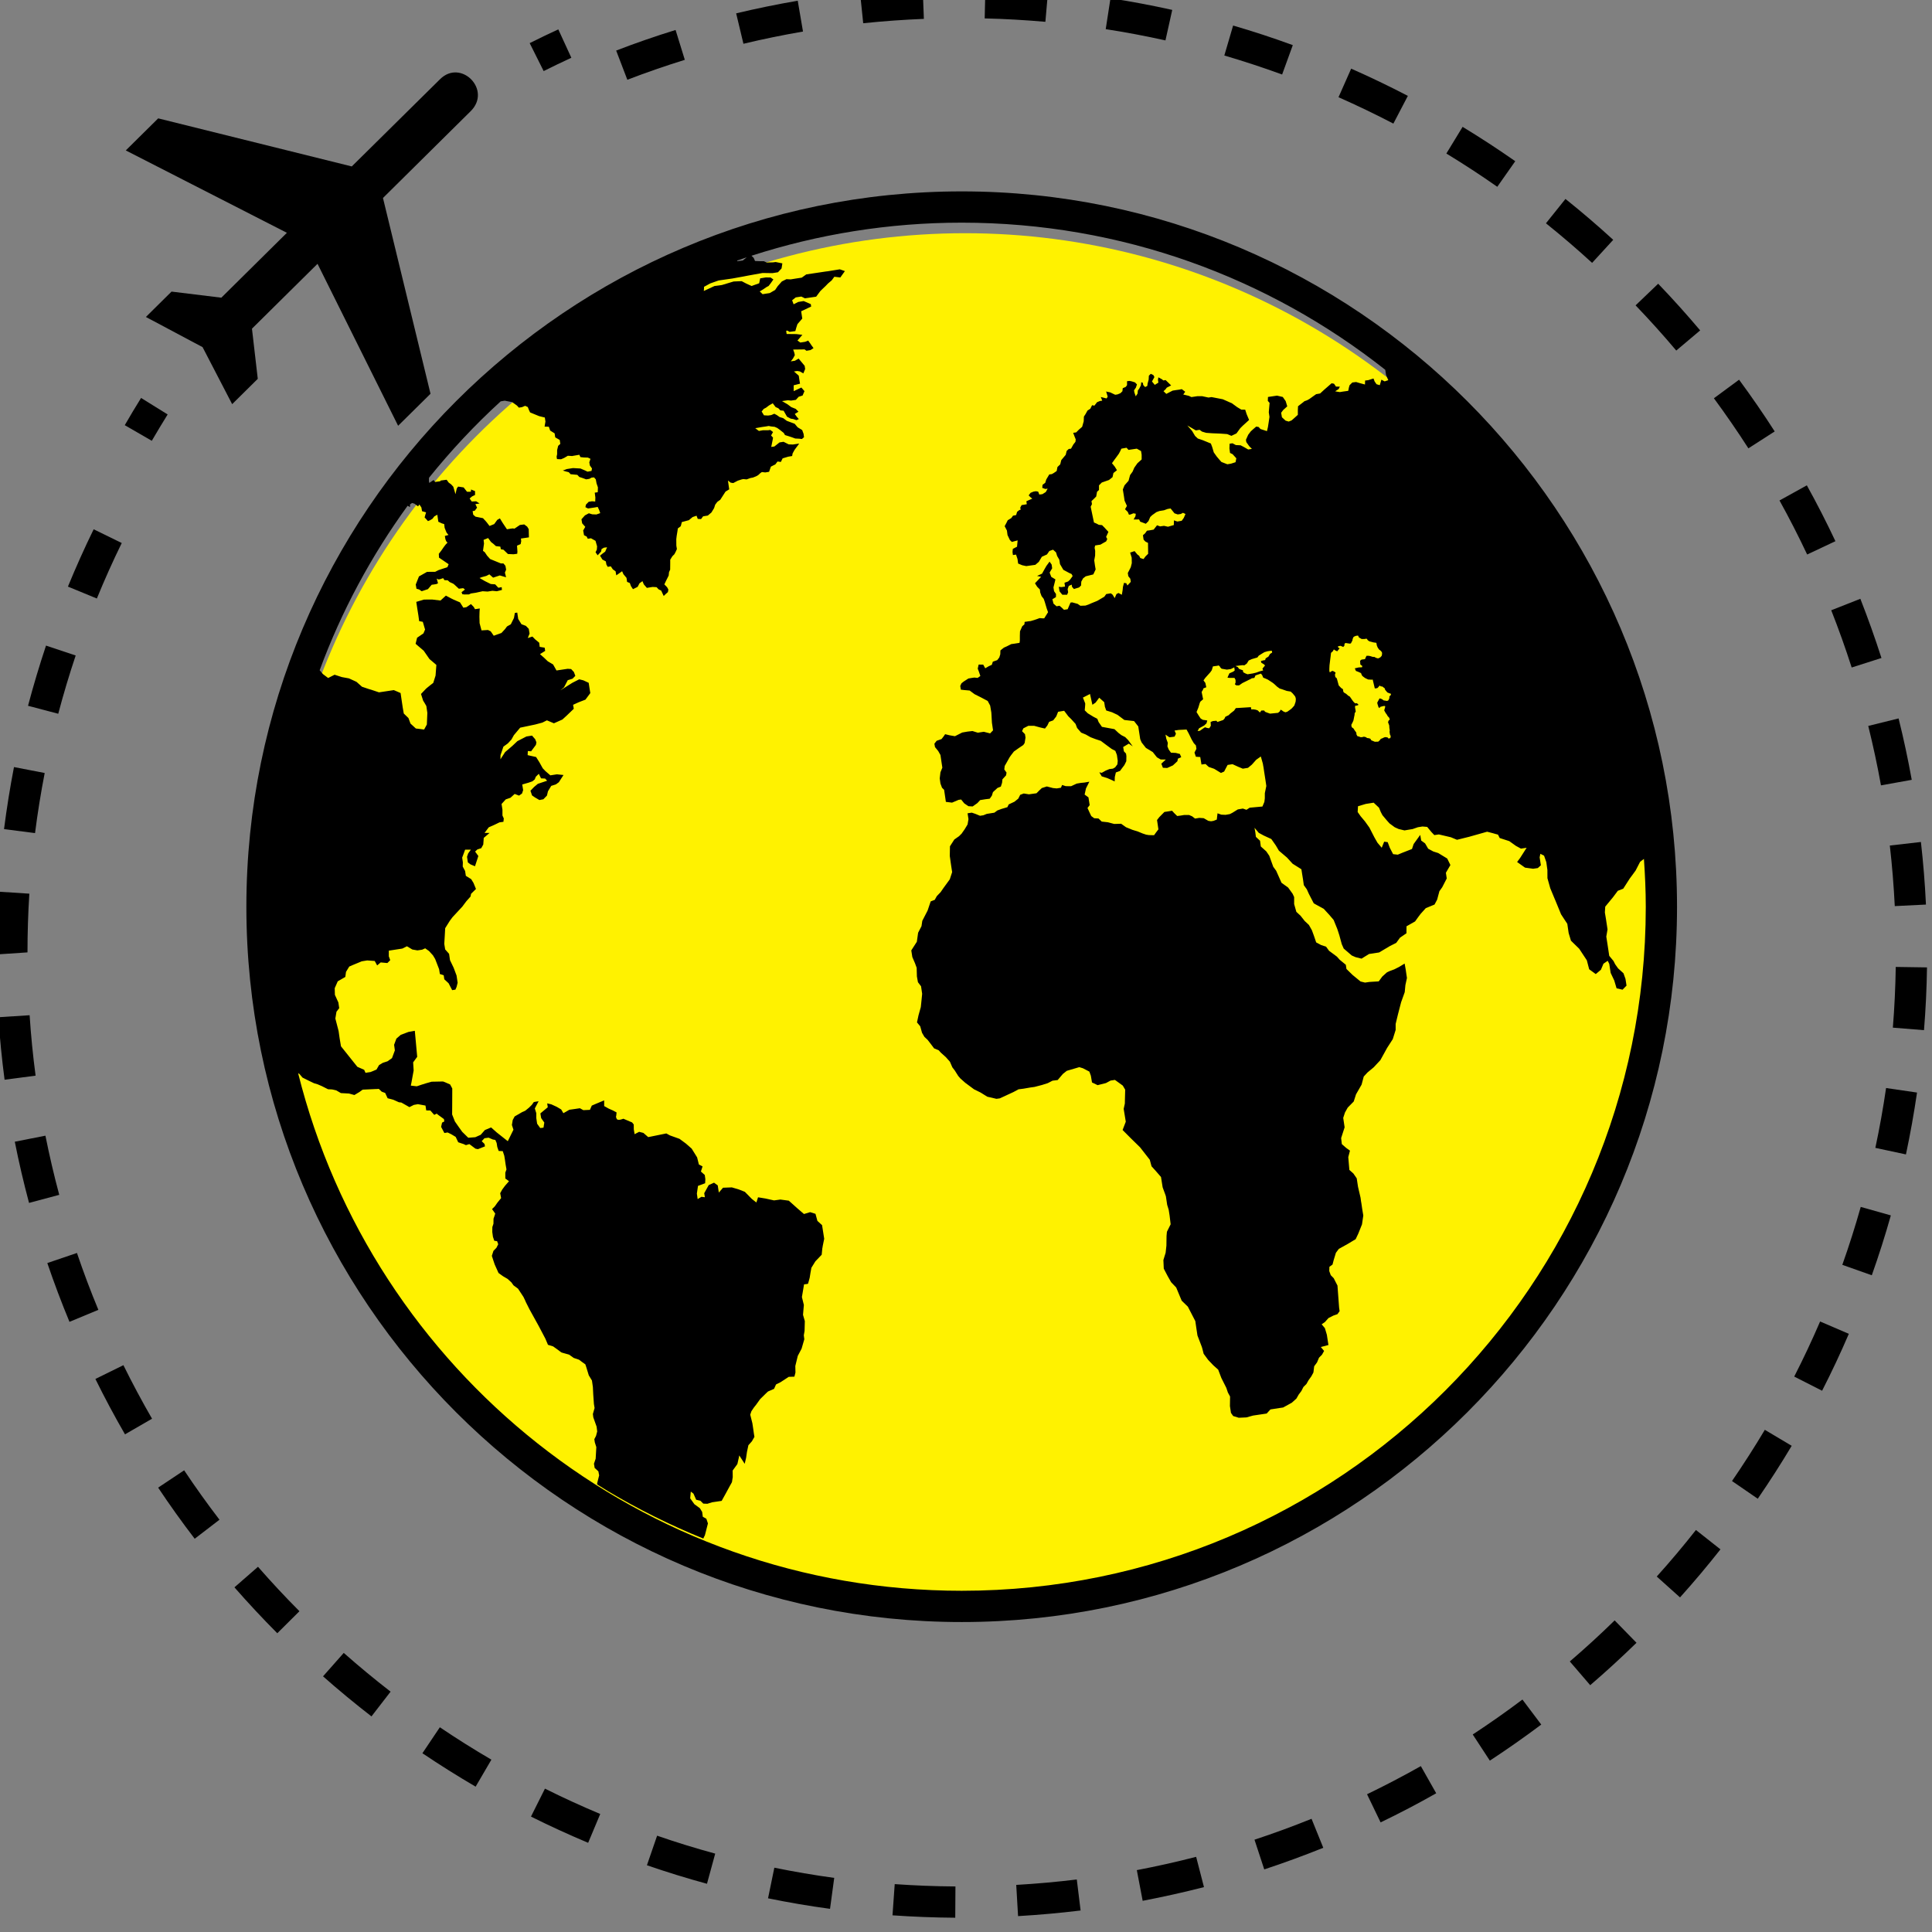 <?xml version="1.0" encoding="UTF-8" standalone="no"?>
<!DOCTYPE svg PUBLIC "-//W3C//DTD SVG 1.1//EN" "http://www.w3.org/Graphics/SVG/1.1/DTD/svg11.dtd">
<svg width="100%" height="100%" viewBox="0 0 50 50" version="1.1" xmlns="http://www.w3.org/2000/svg" xmlns:xlink="http://www.w3.org/1999/xlink" xml:space="preserve" xmlns:serif="http://www.serif.com/" style="fill-rule:evenodd;clip-rule:evenodd;stroke-linejoin:round;stroke-miterlimit:1.414;">
    <rect x="0" y="0" width="50" height="50" fill="#808080" stroke="none"/>
    <g transform="matrix(0.714,0,0,0.714,-234.597,-828.745)">
        <g>
            <g transform="matrix(0.955,0,0,0.955,11.124,46.83)">
                <circle cx="369.028" cy="1201.4" r="26.185" style="fill:rgb(255,242,0);"/>
            </g>
            <g transform="matrix(1,0,0,1,-362.283,471.175)">
                <g transform="matrix(0.771,0,0,0.771,686.681,682.788)">
                    <path d="M50.621,17.745C32.076,17.745 16.99,32.832 16.99,51.377C16.99,69.918 32.076,85.003 50.621,85.003C69.162,85.003 84.248,69.918 84.248,51.377C84.248,32.832 69.162,17.745 50.621,17.745ZM70.17,41.857L70.195,41.93L70.212,41.993L70.259,42.037L70.296,41.98L70.391,41.954L70.412,41.948L70.482,41.935L70.528,41.945L70.528,41.948L70.525,41.996L70.482,42.143L70.552,42.271L70.607,42.344L70.648,42.417L70.661,42.432L70.705,42.473L70.733,42.531L70.743,42.584L70.709,42.607L70.694,42.614L70.662,42.7L70.718,42.852L70.724,42.962L70.743,43.087L70.733,43.146L70.733,43.15L70.752,43.28L70.782,43.334L70.786,43.4L70.762,43.451L70.681,43.467L70.645,43.419L70.549,43.4L70.482,43.413L70.397,43.455L70.323,43.482L70.266,43.558L70.199,43.615L70.039,43.618L69.874,43.55L69.832,43.477L69.77,43.456L69.679,43.443L69.613,43.4L69.527,43.381L69.452,43.4L69.378,43.406L69.289,43.372L69.223,43.356L69.202,43.321L69.18,43.28L69.173,43.223L69.168,43.185L69.085,43.072L69.042,42.999L68.953,42.932L68.935,42.824L68.972,42.756L69.03,42.635L69.042,42.588L69.07,42.442L69.088,42.359L69.094,42.274L69.143,42.204L69.131,42.112L69.11,42.005L69.116,41.929L69.211,41.913L69.272,41.887L69.247,41.844L69.181,41.803L69.118,41.816L69.044,41.746L68.981,41.664L68.959,41.63L68.886,41.525L68.862,41.493L68.793,41.455L68.686,41.36L68.619,41.326L68.561,41.271L68.542,41.148L68.457,41.09L68.344,40.971L68.254,40.638L68.185,40.576L68.165,40.46L68.199,40.371L68.13,40.319L68.047,40.285L67.974,40.322L67.927,40.362L67.903,40.291L67.903,40.178L67.911,40.021L67.947,39.729L67.962,39.614L67.982,39.439L68.064,39.367L68.115,39.278L68.167,39.315L68.272,39.367L68.39,39.221L68.328,39.2L68.301,39.138L68.421,39.107L68.474,39.127L68.556,39.162L68.608,39.107L68.617,39.019L68.657,38.975L68.867,39.006L68.916,38.994L68.99,38.853L68.994,38.803L69.029,38.709L69.067,38.675L69.157,38.638L69.253,38.627L69.295,38.716L69.384,38.767L69.421,38.789L69.546,38.789L69.656,38.772L69.717,38.852L69.791,38.901L69.969,38.947L70.113,38.968L70.136,39.094L70.18,39.198L70.244,39.286L70.31,39.335L70.373,39.406L70.383,39.481L70.365,39.579L70.295,39.655L70.193,39.702L70.089,39.671L70.025,39.632L69.942,39.629L69.847,39.598L69.792,39.585L69.764,39.579L69.672,39.579L69.65,39.579L69.61,39.66L69.578,39.736L69.433,39.754C69.433,39.754 69.43,39.742 69.391,39.775L69.348,39.813L69.36,39.987L69.452,40.057L69.44,40.118L69.283,40.125L69.1,40.168L69.151,40.289L69.271,40.335L69.391,40.391L69.434,40.498L69.478,40.546L69.581,40.622L69.671,40.666L69.738,40.695L69.785,40.695L69.88,40.702L69.941,40.695L70.039,41.109L70.1,41.109L70.156,41.093L70.175,41.087L70.22,41.032L70.248,41.001L70.269,40.974L70.323,41.017L70.391,41.02L70.513,41.114C70.513,41.114 70.506,41.164 70.549,41.204C70.58,41.246 70.636,41.304 70.636,41.304L70.724,41.338L70.807,41.369L70.772,41.455L70.727,41.476L70.724,41.57L70.697,41.631L70.68,41.671L70.617,41.702L70.557,41.69L70.459,41.676L70.381,41.619L70.338,41.6L70.304,41.59L70.265,41.58L70.252,41.6L70.197,41.701L70.154,41.781L70.17,41.857ZM40.072,21.001L40.078,20.992C40.222,20.942 40.367,20.893 40.511,20.845L40.445,20.9L40.435,20.907L40.329,20.992L40.268,21.002L40.059,21.028L40.072,21.001ZM50.621,83.533C35.557,83.533 22.919,73.178 19.423,59.201L19.485,59.237L19.629,59.407L19.922,59.553L20.173,59.674L20.335,59.721L20.539,59.809L20.829,59.955L21.024,59.965L21.218,60.01L21.434,60.136L21.816,60.157L22.068,60.227L22.311,60.081L22.456,59.974L23.056,59.946L23.171,59.943L23.214,59.937L23.352,60.069L23.516,60.13L23.63,60.378L23.904,60.451L24.16,60.567L24.276,60.58L24.655,60.796L24.864,60.691L25.056,60.657L25.411,60.723L25.446,60.951L25.638,60.953L25.823,61.161L25.936,61.1L25.988,61.145L26.06,61.199L26.069,61.205L26.278,61.357L26.296,61.469L26.19,61.525L26.145,61.724L26.299,62.013L26.45,61.987L26.623,62.071L26.829,62.194L26.95,62.448L27.13,62.509L27.192,62.528L27.271,62.565L27.312,62.583L27.473,62.534L27.76,62.749L27.876,62.772L28.207,62.641L28.187,62.528L28.054,62.397L28.184,62.258L28.377,62.232L28.578,62.318L28.694,62.339L28.756,62.481L28.786,62.67L28.851,62.856L29.043,62.865L29.115,63.083L29.146,63.271L29.178,63.496L29.218,63.724L29.163,63.877L29.164,64.152L29.337,64.278L29.143,64.501L29.015,64.675L28.923,64.843L28.966,65.073L28.79,65.289L28.672,65.458L28.54,65.59L28.689,65.8L28.661,65.892L28.609,66.041L28.609,66.054L28.606,66.278L28.554,66.434L28.551,66.668L28.582,66.894L28.645,67.078L28.777,67.097L28.83,67.241L28.746,67.409L28.605,67.554L28.53,67.789L28.602,68.008L28.664,68.192L28.844,68.593L29.056,68.746L29.273,68.873L29.45,69.035L29.549,69.174L29.762,69.332L30.019,69.723L30.044,69.776L30.093,69.878L30.133,69.97L30.298,70.298L30.728,71.076L31.046,71.68L31.169,71.97L31.41,72.044L31.63,72.201L31.746,72.29L31.805,72.33L31.856,72.346L32.163,72.432L32.38,72.587L32.628,72.67L32.769,72.776L32.927,72.89L32.97,73.021L33.088,73.405L33.236,73.648L33.28,73.953L33.297,74.299L33.329,74.755L33.36,74.942L33.28,75.223L33.3,75.38L33.455,75.816L33.483,76.042L33.437,76.217L33.431,76.244L33.391,76.325L33.348,76.406L33.371,76.555L33.442,76.78L33.411,77.325L33.33,77.563L33.342,77.624L33.36,77.738L33.36,77.753L33.538,77.918L33.575,78.106L33.498,78.414L33.477,78.503L33.489,78.54C33.654,78.64 33.814,78.739 33.975,78.842C35.413,79.7 36.913,80.447 38.472,81.079L38.478,81.063L38.527,80.96L38.545,80.929L38.689,80.367L38.614,80.146L38.448,80.054L38.42,79.842L38.42,79.831L38.311,79.653L38.308,79.65L38.052,79.463L37.855,79.188L37.883,78.871L38.009,78.966L38.136,79.254L38.336,79.302L38.471,79.436L38.663,79.443L38.885,79.373L39.334,79.307L39.459,79.082L39.513,78.985L39.719,78.605L39.779,78.498L39.818,78.426L39.855,78.188L39.851,77.881L40.073,77.576L40.141,77.277L40.162,77.17L40.38,77.506L40.417,77.564L40.423,77.543L40.451,77.419L40.483,77.286L40.523,77.011L40.591,76.691L40.755,76.507L40.875,76.297L40.85,76.148L40.819,75.926L40.779,75.66L40.678,75.254L40.732,75.093L40.854,74.912L40.954,74.787L41.143,74.524L41.404,74.267L41.487,74.188L41.516,74.163L41.798,74.04L41.89,73.834L42.098,73.73L42.488,73.476L42.754,73.467L42.804,73.274L42.797,72.966L42.913,72.49L43.092,72.151L43.22,71.708L43.196,71.521L43.232,71.318L43.244,70.855L43.159,70.56L43.193,70.164L43.199,70.094L43.189,70.057L43.107,69.724L43.208,69.128L43.354,69.11L43.395,69.098L43.427,68.987L43.473,68.816L43.51,68.585L43.552,68.35L43.739,68.047L44.037,67.735L44.067,67.428L44.07,67.422L44.089,67.307L44.155,66.985L44.055,66.344L43.836,66.145L43.745,65.812L43.494,65.733L43.204,65.821L42.898,65.558L42.492,65.194L42.113,65.143L42.096,65.14L41.998,65.154L41.797,65.181L41.398,65.093L41.045,65.035L40.967,65.279L40.752,65.111L40.425,64.778L40.141,64.666L39.814,64.569L39.398,64.585L39.201,64.813L39.15,64.475L38.976,64.348L38.726,64.461L38.515,64.842L38.545,65.032L38.384,65.012L38.206,65.119L38.169,64.859L38.222,64.499L38.558,64.374L38.568,64.182L38.54,63.986L38.359,63.824L38.436,63.583L38.264,63.494L38.181,63.159L37.924,62.746L37.655,62.51L37.353,62.287L36.901,62.125L36.733,62.033L36,62.182L35.887,62.204L35.88,62.204L35.654,62.008L35.455,61.957L35.241,62.068L35.204,61.842L35.201,61.611L35.123,61.515L34.713,61.341C34.713,61.341 34.455,61.453 34.4,61.348C34.343,61.244 34.379,61.199 34.379,61.199L34.394,61.045L34.222,60.953L34.021,60.864L33.811,60.746L33.811,60.647L33.81,60.541L33.81,60.479L33.664,60.54L33.432,60.636L33.229,60.724L33.141,60.924L32.832,60.938L32.669,60.848L32.4,60.888L32.176,60.919L31.893,61.081L31.791,60.906L31.582,60.782L31.329,60.666L31.133,60.619L31.159,60.803L30.987,60.945L30.812,61.091L30.837,61.243L30.849,61.312L30.868,61.34L30.997,61.521L30.973,61.667L30.96,61.759L30.889,61.771L30.804,61.778L30.659,61.576L30.62,61.312L30.62,61.081L30.551,60.858L30.583,60.797L30.659,60.652L30.729,60.521L30.626,60.535L30.513,60.555L30.503,60.558L30.409,60.69L30.277,60.821L30.099,60.966L29.956,61.029L29.602,61.234L29.512,61.402L29.473,61.635L29.546,61.858L29.28,62.398L28.758,61.984L28.495,61.751L28.201,61.874L28.006,62.097L27.752,62.21L27.421,62.235L27.137,61.957L26.976,61.732L26.794,61.472L26.666,61.148L26.663,61.142L26.666,60.755L26.669,60.087L26.669,59.993L26.669,59.917L26.568,59.73L26.33,59.626L26.238,59.591L26.202,59.591L25.7,59.601L25.441,59.674L25.233,59.739L25.052,59.8L25,59.816L24.722,59.785L24.731,59.733L24.75,59.642L24.854,59.072L24.83,58.691L25.021,58.431L24.909,57.208L24.61,57.261L24.248,57.398L24.042,57.576L23.935,57.865L23.971,58.128L23.836,58.492L23.626,58.641L23.402,58.714L23.228,58.819L23.108,59.029L22.938,59.102L22.824,59.147L22.638,59.175L22.592,59.185L22.58,59.157L22.531,59.048L22.53,59.042L22.207,58.9L21.438,57.937L21.375,57.565L21.326,57.219L21.173,56.63L21.226,56.311L21.355,56.143L21.315,55.875L21.152,55.518L21.143,55.205L21.285,54.882L21.642,54.675L21.674,54.437L21.828,54.185L21.888,54.162L22,54.112L22.124,54.061L22.414,53.941L22.671,53.899L23.024,53.925L23.139,54.134L23.305,53.993L23.618,54.022L23.753,53.888L23.687,53.707L23.687,53.44L23.989,53.393L24.322,53.342L24.537,53.233L24.791,53.385L25.011,53.424L25.029,53.427L25.125,53.414L25.256,53.393L25.397,53.33L25.578,53.459L25.762,53.661L25.866,53.834L26.051,54.312L26.087,54.538L26.267,54.596L26.295,54.785L26.497,54.973L26.665,55.296L26.817,55.273L26.872,55.147L26.922,54.948L26.871,54.607L26.735,54.245L26.563,53.886L26.52,53.589L26.336,53.382L26.294,53.122L26.315,52.77L26.337,52.383L26.551,52.041L26.678,51.87L27.14,51.372L27.333,51.115L27.53,50.894L27.552,50.769L27.784,50.54L27.668,50.256L27.559,50.078L27.308,49.923L27.273,49.695L27.161,49.485L27.168,49.289L27.135,49.066L27.171,48.971L27.205,48.879L27.274,48.692L27.544,48.692L27.418,48.866L27.405,48.904L27.373,48.996L27.363,49.028L27.403,49.291L27.53,49.386L27.738,49.472L27.818,49.228L27.874,49.057L27.895,48.987L27.875,48.962L27.744,48.782L27.848,48.683L28.032,48.622L28.127,48.451L28.139,48.289L28.147,48.176L28.149,48.139L28.423,47.906L28.188,47.904L28.385,47.641L28.529,47.578L28.587,47.553L28.699,47.501L28.888,47.409L29.075,47.382L29.092,47.225L29.029,47.086L29.029,46.814L28.987,46.545L29.184,46.328L29.405,46.252L29.603,46.072L29.809,46.151L29.949,46.052L30.002,45.891L29.959,45.628L30.258,45.542L30.437,45.479L30.546,45.39L30.597,45.264L30.738,45.126L30.843,45.34L31.035,45.349L31.13,45.451L30.692,45.597L30.519,45.742L30.345,45.921L30.42,46.142L30.553,46.234L30.766,46.359L30.953,46.323L31.121,46.149L31.168,45.949L31.322,45.693L31.542,45.623L31.681,45.521L31.899,45.182L31.588,45.15L31.28,45.198L31.053,45.002L30.924,44.868L30.766,44.584L30.611,44.337L30.213,44.248L30.222,44.055L30.376,44.068L30.602,43.766L30.626,43.646L30.568,43.5L30.419,43.329L30.155,43.371L29.73,43.591L29.493,43.815L29.153,44.106L28.935,44.444L28.938,44.25L29.073,43.85L29.284,43.695L29.452,43.514L29.566,43.309L29.862,42.957L30.568,42.808L30.904,42.719L31.119,42.612L31.449,42.751L31.848,42.573L32.049,42.389L32.382,42.069L32.35,41.882L32.606,41.765L32.931,41.639L33.159,41.331L33.129,41.147L33.083,40.848L32.833,40.732L32.638,40.683L32.311,40.85L31.751,41.203L31.923,41.061L32.099,40.725L32.324,40.655L32.455,40.52L32.387,40.339L32.257,40.201L32.097,40.189L31.569,40.268L31.41,39.985L31.159,39.836L30.98,39.664L30.793,39.5L31.037,39.347L31.013,39.196L30.78,39.158L30.757,38.963L30.565,38.804L30.437,38.673L30.219,38.743L30.304,38.535L30.266,38.311L30.13,38.17L29.924,38.095L29.769,37.845L29.732,37.593L29.726,37.547L29.622,37.56L29.613,37.56L29.578,37.753L29.57,37.798L29.566,37.808L29.423,38.095L29.242,38.199L29.152,38.321L28.982,38.505L28.77,38.58L28.62,38.635L28.477,38.428L28.35,38.365L28.044,38.383L27.954,38.043L27.949,37.846L27.946,37.743L27.946,37.738L27.952,37.505L27.963,37.353L27.738,37.387L27.681,37.283L27.549,37.146L27.337,37.292L27.191,37.316L27.033,37.066L26.736,36.939L26.707,36.924L26.632,36.888L26.37,36.749L26.117,36.979L25.721,36.932L25.338,36.935L24.978,37.043L25.027,37.368L25.077,37.681L25.113,37.948L25.285,37.981L25.391,38.345L25.314,38.525L25.016,38.729L24.946,39.014L24.975,39.038L25.052,39.105L25.327,39.339L25.599,39.732L25.772,39.878L25.868,39.96L25.922,40.008L25.884,40.508L25.776,40.852L25.646,40.952L25.511,41.061L25.437,41.123L25.2,41.373L25.3,41.686L25.367,41.794L25.449,41.936L25.453,41.955L25.498,42.26L25.475,42.808L25.347,43.043L25.276,43.036L25.163,43.02L24.958,42.996L24.706,42.764L24.609,42.504L24.39,42.291L24.343,42.022L24.295,41.703L24.24,41.328L23.922,41.191L23.225,41.296L22.855,41.172L22.743,41.14L22.425,41.032L22.169,40.804L22.082,40.763L21.979,40.716L21.813,40.64L21.48,40.579L21.137,40.468L20.834,40.622L20.59,40.438L20.435,40.257C21.459,37.478 22.862,34.881 24.571,32.524L24.681,32.586L24.686,32.457L24.781,32.394L24.89,32.425L25.062,32.552L25.124,32.466L25.218,32.604L25.249,32.78L25.438,32.834L25.369,33.072L25.432,33.139L25.527,33.246L25.621,33.207L25.737,33.139L25.826,33.024L25.967,32.945L25.989,33.1L26.015,33.278L26.019,33.278L26.181,33.353L26.29,33.386L26.311,33.562L26.399,33.782L26.491,33.898L26.321,33.944L26.347,34.096L26.382,34.188L26.445,34.259L26.358,34.349L26.269,34.466L26.153,34.634L26.037,34.783L26.046,34.963L26.499,35.272L26.442,35.411L26.028,35.548L25.866,35.629L25.484,35.632L25.183,35.802L25.102,35.848L25.091,35.879L24.953,36.227L24.987,36.425L25.112,36.46L25.232,36.542L25.526,36.444L25.702,36.238L25.798,36.226L25.816,36.223L25.926,36.205L25.99,36.174L26,36.172L25.939,35.948L26.018,35.988L26.091,35.979L26.24,35.927L26.303,36.022L26.456,36.028L26.546,36.111L26.714,36.187L26.771,36.232L26.927,36.376L26.98,36.425L27.184,36.398L27.267,36.463L27.147,36.557L27.106,36.588L27.139,36.67L27.142,36.683L27.22,36.692L27.252,36.695L27.453,36.692L27.526,36.658L27.551,36.647L27.777,36.613L28.095,36.543L28.332,36.558L28.558,36.522L28.764,36.543L29.005,36.482L28.993,36.35L28.836,36.379L28.687,36.219L28.479,36.203L28.205,36.067L27.952,35.921L28.048,35.883L28.272,35.822L28.413,35.749L28.59,35.904L28.905,35.8L29.199,35.886L29.144,35.666L29.202,35.527L29.169,35.348L29.077,35.237L28.952,35.234L28.45,35.029L28.306,34.869L28.197,34.706L28.114,34.645L28.162,34.301L28.142,34.128L28.355,34.042L28.493,34.229L28.6,34.312L28.722,34.422L28.929,34.445L28.954,34.568L29.079,34.592L29.17,34.681L29.287,34.793L29.552,34.805L29.724,34.781L29.733,34.677L29.714,34.4L29.884,34.326L29.911,34.188L29.897,34.065L30.273,34.01L30.264,33.625L30.192,33.506L30.052,33.402L29.85,33.427L29.593,33.601L29.514,33.588L29.417,33.601L29.24,33.63L29.039,33.33L28.909,33.118L28.787,33.186L28.724,33.272L28.641,33.386L28.421,33.475L28.298,33.313L28.231,33.234L28.146,33.145L28.116,33.109L27.761,33.037L27.655,32.945L27.626,32.777L27.729,32.756L27.835,32.615L27.757,32.447L27.954,32.418L27.793,32.314L27.585,32.324L27.485,32.182L27.602,32.084L27.74,32.017L27.74,31.837L27.552,31.76L27.545,31.864L27.364,31.867L27.204,31.662L27.013,31.633L26.944,31.624L26.881,31.712L26.835,31.914L26.824,31.977L26.813,31.951L26.77,31.806L26.718,31.629L26.619,31.521L26.501,31.434L26.405,31.302C26.405,31.302 26.225,31.325 26.158,31.334C26.081,31.344 26.112,31.371 26.112,31.371L25.861,31.406L25.794,31.314L25.586,31.451L25.571,31.344L25.574,31.271L25.576,31.209C26.609,29.927 27.732,28.725 28.946,27.616L29.134,27.585L29.484,27.651L29.7,27.805L29.747,27.851L29.799,27.911L29.857,27.903L29.946,27.889L30.096,27.826L30.22,27.884L30.277,28.029L30.328,28.136L30.748,28.309L30.986,28.368L31.021,28.375L31.041,28.507L31.05,28.565L31.01,28.803L31.209,28.809L31.273,28.99L31.481,29.12L31.511,29.31L31.721,29.43L31.749,29.615L31.648,29.707L31.599,29.909L31.599,30.099L31.574,30.22L31.593,30.33L31.783,30.339L31.926,30.278L32.103,30.174L32.208,30.18L32.303,30.187L32.335,30.18L32.644,30.127L32.694,30.237L32.849,30.254L33.047,30.26L33.167,30.318L33.112,30.482L33.138,30.63L33.238,30.771L33.216,30.887L33.029,30.922L32.906,30.863L32.697,30.773L32.345,30.753L32.046,30.8L32.03,30.808L31.88,30.864L31.862,30.868L31.877,30.871L31.985,30.906L32.145,30.946L32.234,31.041L32.549,31.071L32.641,31.17L32.802,31.223L32.965,31.283L33.114,31.259L33.22,31.201L33.336,31.191L33.418,31.287L33.452,31.471L33.517,31.659L33.509,31.888L33.368,31.908L33.397,32.137L33.39,32.326L33.238,32.313L33.084,32.338L32.953,32.472L32.929,32.592L33.052,32.652L33.36,32.606L33.506,32.58L33.574,32.723L33.626,32.871L33.445,32.934L33.25,32.927L33.091,32.878L32.908,32.976L32.743,33.16L32.776,33.349L32.922,33.515L32.824,33.688L32.864,33.909L32.988,33.971L33.04,34.075L33.191,34.053L33.404,34.173L33.478,34.432L33.466,34.587L33.406,34.71L33.504,34.854L33.666,34.676L33.69,34.558L33.8,34.495L33.947,34.477L33.858,34.681L33.723,34.781L33.617,34.871L33.727,35.052L33.889,35.141L33.915,35.287L33.978,35.397L33.989,35.394L34.108,35.375L34.123,35.372L34.218,35.513L34.325,35.59L34.349,35.609L34.362,35.694L34.382,35.796L34.64,35.612L34.655,35.605L34.658,35.609L34.717,35.743L34.861,35.914L34.889,36.104L35.016,36.155L35.072,36.305L35.165,36.446L35.384,36.337L35.473,36.168L35.611,36.069L35.675,36.22L35.818,36.385L36.085,36.341L36.274,36.351L36.372,36.455L36.492,36.513L36.61,36.767L36.7,36.678L36.808,36.583L36.829,36.462L36.768,36.352L36.64,36.221L36.72,36.051L36.844,35.804L36.86,35.646L36.913,35.526L36.916,35.253L36.916,35.06L36.958,34.993L37.019,34.895L37.062,34.853L37.112,34.803L37.178,34.677L37.23,34.559L37.204,34.402L37.201,34.097L37.219,33.942L37.259,33.701L37.274,33.59L37.412,33.486L37.462,33.291L37.792,33.202L37.969,33.055L38.153,32.992L38.211,33.142L38.366,33.151L38.461,33.022L38.544,33.007L38.653,32.99L38.684,32.984L38.853,32.841L38.978,32.636L39.031,32.472L39.132,32.34L39.269,32.242L39.517,31.858L39.69,31.752L39.668,31.606L39.63,31.339L39.761,31.439L39.879,31.457L40.093,31.345L40.278,31.285L40.352,31.27L40.508,31.285L40.692,31.219L40.801,31.2L40.948,31.142L41.052,31.083L41.156,30.987L41.225,30.939L41.383,30.958L41.564,30.928L41.648,30.686L41.862,30.576L41.96,30.444L42.117,30.464L42.201,30.295L42.464,30.217L42.648,30.186L42.669,30.066L42.76,29.899L42.981,29.6L42.684,29.645L42.486,29.638L42.244,29.517L42.055,29.546L41.811,29.739L41.665,29.758L41.729,29.443L41.75,29.322L41.658,29.22L41.75,29.058L41.621,28.96L41.51,28.975L41.274,28.975L41.085,29.008L40.913,28.877L41.026,28.859L41.176,28.831L41.291,28.813L41.402,28.798L41.546,28.773L41.667,28.797L41.824,28.813L41.949,28.868L42.08,28.963L42.252,29.1L42.313,29.202L42.476,29.252L42.631,29.303L42.795,29.363L42.983,29.372L43.107,29.387L43.206,29.301L43.185,29.143L43.12,28.965L42.907,28.836L42.766,28.669L42.395,28.531L42.227,28.405L42.063,28.356L41.928,28.261L41.808,28.198L41.665,28.261L41.518,28.283L41.323,28.272L41.274,28.19L41.213,28.092L41.225,28.082L41.311,27.971L41.42,27.914L41.556,27.811L41.736,27.706L41.871,27.885L41.998,27.94L42.096,28.042L42.116,28.042L42.248,28.057L42.3,28.149L42.407,28.337L42.581,28.429L42.699,28.448L42.853,28.5L42.962,28.448L42.869,28.344L42.772,28.209L42.945,28.103L42.844,27.999L42.82,27.972L42.606,27.886L42.433,27.756L42.172,27.604L42.447,27.564L42.596,27.58L42.823,27.546L42.955,27.4L43.139,27.342L43.227,27.136L43.082,26.966L42.72,27.136L42.72,26.861L43.019,26.785L42.993,26.636L42.976,26.523L42.958,26.408L42.734,26.212L42.883,26.188L43.009,26.208L43.173,26.302L43.26,26.095L43.236,25.945L42.952,25.605L42.777,25.707L42.585,25.736L42.686,25.605L42.774,25.443L42.748,25.325L42.724,25.257L42.696,25.181L43.133,25.175L43.236,25.175L43.321,25.238L43.51,25.206L43.653,25.114L43.63,25.081L43.557,24.981L43.5,24.896L43.402,24.759L43.256,24.817L43.033,24.851L42.898,24.756L43.129,24.489L42.85,24.454L42.39,24.449L42.371,24.334C42.356,24.224 42.525,24.35 42.525,24.35L42.799,24.312L42.844,24.148L42.897,23.986L43.124,23.723L43.072,23.381L43.542,23.159L43.524,23.045L43.191,22.901L42.933,22.943L42.717,23.053L42.647,22.864L42.817,22.729L43.08,22.689L43.249,22.772L43.777,22.695L43.972,22.432L44.091,22.316L44.178,22.233L44.207,22.207L44.334,22.075L44.507,21.929L44.632,21.758L44.913,21.792L45.128,21.492L44.889,21.409L44.44,21.481L44.316,21.501L44.236,21.51L43.949,21.553L43.312,21.648L43.099,21.8L42.838,21.84L42.576,21.882L42.381,21.871L42.163,21.98L41.968,22.201L41.848,22.38L41.595,22.525L41.555,22.532L41.426,22.551L41.259,22.578L41.123,22.449L41.299,22.342L41.437,22.247L41.542,22.191L41.641,22.063L41.766,21.885L41.635,21.794L41.408,21.79L41.145,21.834L41.098,22.065L40.739,22.192L40.49,22.078L40.286,21.971L40.276,21.966L40.13,21.971L39.895,21.981L39.344,22.147L38.999,22.193L38.495,22.427L38.503,22.338L38.506,22.231L38.795,22.073L38.896,22.037L39.192,21.933L39.835,21.841L40.375,21.743L40.564,21.706L41.258,21.581L41.722,21.588L41.982,21.547L42.15,21.368L42.188,21.129L41.872,21.065L41.756,21.081L41.457,21.09L41.365,21.05L41.326,21.029L41.224,21.027L41.135,21.027L40.903,21.018L40.842,20.874L40.802,20.834L40.735,20.771C43.849,19.765 47.169,19.215 50.619,19.215C58.141,19.215 65.055,21.805 70.531,26.132L70.569,26.379L70.674,26.62L70.503,26.677L70.351,26.597L70.274,26.856L70.122,26.811L70.033,26.683L69.978,26.541L69.728,26.62L69.584,26.637L69.578,26.824L69.317,26.754L69.162,26.707L68.984,26.729L68.855,26.856L68.823,26.963L68.798,27.094L68.789,27.122L68.544,27.156L68.398,27.18L68.29,27.164L68.175,27.143L68.339,27.04L68.398,26.925L68.215,26.922L68.123,26.787L68.009,26.766L67.655,27.074L67.468,27.246L67.283,27.278L67.152,27.37L66.96,27.508L66.856,27.565L66.719,27.614L66.71,27.63L66.619,27.699L66.431,27.846L66.422,28.03L66.422,28.25L66.229,28.424L66.129,28.511L65.992,28.566L65.844,28.522L65.674,28.364L65.637,28.152L65.732,28.024L65.924,27.851L65.851,27.606L65.714,27.41L65.444,27.347L65.018,27.41L65.01,27.594L65.094,27.689L65.068,27.985L65.056,28.131L65.088,28.346L65.05,28.605L65.015,28.829L64.97,29.016L64.664,28.916L64.579,28.821L64.465,28.802L64.327,28.92L64.245,28.994L64.212,29.023L64.089,29.185L63.982,29.421L63.998,29.53L64.137,29.725L64.262,29.851L64.087,29.879L63.886,29.763L63.731,29.682L63.507,29.671L63.35,29.587L63.214,29.608L63.206,29.83L63.234,30.041L63.354,30.099L63.53,30.293L63.493,30.477L63.28,30.545L63.108,30.574L62.83,30.466L62.743,30.369L62.61,30.212L62.47,30.015L62.397,29.768L62.333,29.598L62.143,29.52L61.949,29.441L61.72,29.363L61.591,29.243L61.45,29.006L61.226,28.749L61.626,28.981L61.802,28.953L61.92,29.039L62.112,29.096L62.408,29.117L62.77,29.131L63.103,29.155L63.298,29.237L63.536,29.124L63.714,28.879L63.845,28.749L63.975,28.632L64.059,28.555L64.13,28.49L64.015,28.218L63.947,28.007L63.763,28.004L63.568,27.887L63.512,27.845L63.317,27.703L63.219,27.662L63.079,27.599L62.892,27.517L62.364,27.415L62.221,27.437L61.919,27.372L61.706,27.372L61.419,27.415L61.299,27.358L61.035,27.294L61.127,27.165L60.966,27.042L60.857,27.064L60.681,27.088L60.533,27.112L60.238,27.265L60.107,27.138L60.2,27.053L60.261,26.971L60.465,26.867L60.206,26.615L60.1,26.633L60.024,26.572L59.865,26.487L59.846,26.6L59.865,26.737L59.696,26.841L59.565,26.682L59.679,26.474L59.628,26.378L59.507,26.321L59.418,26.412L59.408,26.596L59.359,26.779L59.344,26.892L59.242,26.944L59.153,26.847L59.135,26.745L59.061,26.714L59.043,26.865L58.963,27.02L58.946,27.043L58.9,27.106L58.896,27.155L58.886,27.253L58.801,27.379L58.74,27.204L58.72,27.098L58.785,27.003L58.808,26.972L58.835,26.889L58.859,26.82L58.767,26.725L58.704,26.705L58.612,26.676L58.535,26.66L58.506,26.656L58.392,26.668L58.392,26.855L58.329,26.938L58.19,26.997L58.175,27.14L58.083,27.232L57.945,27.289L57.835,27.306L57.596,27.192L57.469,27.167L57.409,27.151L57.483,27.395L57.431,27.479L57.315,27.451L57.159,27.411L57.226,27.583L57.114,27.601L56.982,27.656L56.857,27.818L56.749,27.797L56.665,27.963L56.533,28.049L56.442,28.213L56.364,28.333L56.355,28.555L56.282,28.813L56.127,28.947L56,29.076L55.907,29.088L55.86,29.096L55.924,29.266L55.98,29.405L55.973,29.465L55.966,29.52L55.869,29.642L55.758,29.841L55.652,29.854L55.554,29.947L55.509,30.131L55.319,30.356L55.298,30.385L55.252,30.577L55.121,30.703L55.084,30.891L54.949,30.984L54.855,31.037L54.736,31.052L54.594,31.291L54.546,31.446L54.42,31.539L54.405,31.682L54.551,31.735L54.66,31.72L54.575,31.872L54.574,31.878L54.413,31.979L54.267,31.997L54.233,31.905L54.212,31.859L54.105,31.841L53.996,31.859L53.858,31.916L53.837,31.942L53.767,32.037L53.789,32.059L53.862,32.131L53.938,32.189L53.66,32.312L53.679,32.451L53.575,32.471L53.436,32.493L53.373,32.608L53.389,32.713L53.332,32.724L53.223,32.81L53.178,32.962L53.032,32.99L52.951,33.103L52.783,33.205L52.726,33.321L52.639,33.484L52.745,33.689L52.773,33.901L52.885,34.136L52.977,34.225L53.249,34.152L53.22,34.45L53.023,34.55L53.008,34.696L53.027,34.841L53.173,34.82L53.243,35.028L53.272,35.241L53.466,35.321L53.654,35.361L54.081,35.301L54.244,35.162L54.387,34.922L54.628,34.813L54.739,34.652L54.913,34.589L55.053,34.715L55.107,34.887L55.207,35.057L55.217,35.112L55.233,35.223L55.241,35.269L55.398,35.536L55.666,35.68L55.785,35.734L55.835,35.83L55.715,35.997L55.623,36.083L55.452,36.144L55.476,36.325L55.299,36.349L55.183,36.333L55.219,36.548L55.349,36.707L55.574,36.707L55.623,36.593L55.6,36.444L55.653,36.292L55.791,36.232L55.806,36.336L55.895,36.438L56.137,36.365L56.231,36.273L56.241,36.091L56.326,35.936L56.45,35.841L56.806,35.752L56.916,35.518L56.885,35.339L56.85,35.09L56.891,34.868L56.892,34.807L56.894,34.694L56.895,34.646L56.868,34.502L56.891,34.392L57.03,34.368L57.139,34.353L57.304,34.258L57.408,34.201L57.463,34.088L57.408,33.988L57.516,33.752L57.341,33.561L57.218,33.435L57.066,33.42L56.953,33.36L56.837,33.311L56.682,32.57L56.743,32.447L56.72,32.306L56.809,32.223L56.942,32.09L56.982,31.866L57.007,31.844L57.073,31.783L57.074,31.668L57.074,31.565L57.205,31.432L57.544,31.313L57.71,31.18L57.752,30.985L57.918,30.853L57.816,30.686L57.684,30.524L57.801,30.359L57.893,30.236L58.009,30.075L58.07,29.961L58.126,29.84L58.369,29.797L58.461,29.898L58.85,29.84L59.051,29.952L59.079,30.126L59.079,30.348L58.881,30.525L58.734,30.733L58.652,30.921L58.535,31.083L58.463,31.35L58.276,31.561L58.259,31.6L58.213,31.713L58.195,31.761L58.245,32.074L58.277,32.287L58.387,32.531L58.298,32.688L58.426,32.813L58.482,32.945L58.556,32.934L58.694,32.879L58.803,32.9L58.788,33.016L58.7,33.17L58.959,33.167L59.009,33.27L59.275,33.371L59.398,33.248L59.483,33.052L59.574,32.965L59.773,32.823L59.915,32.771L60.128,32.737L60.302,32.674L60.44,32.652L60.622,32.879L60.774,32.932L60.917,32.911L61.022,32.856L61.14,32.911L61.058,33.098L60.963,33.23L60.757,33.266L60.596,33.211L60.592,33.431L60.318,33.51L60.129,33.468L59.948,33.494L59.802,33.442L59.643,33.646L59.469,33.677L59.328,33.697L59.241,33.821L59.14,33.909L59.164,34.076L59.171,34.118L59.22,34.171L59.263,34.213L59.378,34.269L59.384,34.783L59.257,34.908L59.168,35.03L59.014,34.981L58.962,34.877L58.881,34.818L58.746,34.656L58.538,34.726L58.611,34.966L58.616,35.221L58.568,35.413L58.486,35.574L58.428,35.685L58.445,35.792L58.449,35.828L58.462,35.849L58.546,35.955L58.568,36.101L58.55,36.122L58.409,36.273L58.357,36.167L58.25,36.149L58.2,36.337L58.185,36.487L58.148,36.709L57.989,36.625L57.894,36.676L57.812,36.866L57.713,36.704L57.631,36.641L57.413,36.676L57.326,36.799L56.993,36.995L56.725,37.104L56.582,37.167L56.438,37.217L56.2,37.226L56.068,37.136L55.812,37.066L55.735,37.077L55.6,37.389L55.426,37.415L55.331,37.322L55.218,37.225L55.078,37.251L54.934,37.125L54.882,36.919L55.049,36.819L55.053,36.674L54.961,36.54L54.933,36.362L55,36.097L55.025,35.986L54.83,35.868L54.753,35.666L54.872,35.464L54.849,35.302L54.845,35.283L54.787,35.205L54.75,35.149L54.695,35.225L54.6,35.354L54.597,35.359L54.507,35.516L54.396,35.716L54.162,35.824L54.353,35.864L54.064,36.169L54.167,36.332L54.294,36.46L54.311,36.603L54.374,36.772L54.475,36.901L54.524,37.042L54.616,37.353L54.679,37.528L54.5,37.815L54.435,37.818L54.283,37.806L54.116,37.867L53.867,37.944L53.762,37.956L53.578,37.984L53.568,38.099L53.466,38.188L53.36,38.426L53.353,38.636L53.353,38.864L53.338,38.969L53.068,39.012L52.959,39.026L52.947,39.029L52.741,39.133L52.603,39.194L52.439,39.325L52.433,39.507L52.386,39.657L52.289,39.782L52.083,39.854L52.034,40.003L51.9,40.063L51.726,40.164L51.631,39.993L51.416,39.99L51.373,40.181L51.426,40.319L51.496,40.526L51.368,40.618L51.215,40.601L51.077,40.621L50.933,40.646L50.71,40.79L50.607,40.872L50.551,40.995L50.579,41.17L50.728,41.187L50.993,41.211L51.225,41.383L51.534,41.538L51.841,41.701L51.957,41.918L52.012,42.241L52.021,42.377L52.027,42.495L52.04,42.725L52.093,43.082L51.955,43.226L51.657,43.15L51.376,43.193L51.124,43.115L50.881,43.143L50.643,43.185L50.302,43.358L50.05,43.315L49.84,43.263L49.776,43.358L49.672,43.492L49.441,43.574L49.335,43.711L49.364,43.87L49.514,44.054L49.62,44.241L49.667,44.558L49.709,44.837L49.62,45.055L49.586,45.341L49.62,45.583L49.693,45.78L49.792,45.879L49.846,46.243L49.875,46.445L50.165,46.481L50.474,46.35L50.593,46.334L50.739,46.515L50.933,46.648L51.132,46.661L51.356,46.503L51.488,46.361L51.732,46.322L51.936,46.297L52.037,46.154L52.089,45.986L52.302,45.79L52.459,45.727L52.516,45.552L52.534,45.385L52.706,45.197L52.727,45.068L52.622,44.922L52.641,44.757L52.767,44.535L52.868,44.354L52.929,44.265L53.073,44.078L53.293,43.922L53.515,43.772L53.578,43.678L53.619,43.423L53.594,43.263L53.456,43.121L53.519,42.987L53.73,42.88L53.748,42.87L54.028,42.87L54.321,42.95L54.534,42.998L54.644,42.857L54.729,42.683L54.921,42.613L55.064,42.429L55.151,42.21L55.436,42.163L55.63,42.42L55.771,42.559L55.973,42.782L56.044,42.971L56.235,43.19L56.453,43.279L56.677,43.406L56.9,43.491L57.159,43.577L57.43,43.78L57.665,43.953L57.841,44.047L57.915,44.236L57.955,44.518L57.938,44.682L57.832,44.823L57.726,44.884L57.565,44.903L57.4,44.969L57.205,45.079L57.09,45.058L57.202,45.245L57.461,45.326L57.679,45.421L57.81,45.484L57.817,45.275L57.867,45.062L58.061,44.991L58.16,44.857L58.267,44.716L58.357,44.534L58.362,44.293L58.345,44.175L58.244,44.068L58.21,43.866L58.477,43.707L58.66,43.837L58.45,43.546L58.306,43.4L58.126,43.308L57.99,43.204L57.802,43.027L57.679,43.004L57.212,42.918L57.056,42.694L56.995,42.539L56.816,42.446L56.545,42.281L56.403,42.141L56.415,42.005L56.424,41.892L56.426,41.816L56.318,41.543L56.651,41.373L56.759,41.86L56.765,41.879L56.798,41.858L56.914,41.778L57.084,41.549L57.32,41.759L57.327,41.814L57.345,41.921L57.348,41.961L57.414,42.149L57.687,42.233L57.944,42.354L58.265,42.595L58.722,42.647L58.92,42.899L59.012,43.499L59.079,43.654L59.278,43.907L59.601,44.103L59.798,44.351L59.972,44.452L60.216,44.455L60.004,44.649L60.078,44.842L60.28,44.852L60.549,44.73L60.761,44.533L60.761,44.525L60.785,44.412L60.845,44.387L60.94,44.345L60.876,44.193L60.801,44.174L60.681,44.143L60.667,44.143L60.458,44.133L60.352,43.985L60.291,43.836L60.309,43.671L60.238,43.478L60.2,43.282L60.384,43.409L60.52,43.393L60.628,43.377L60.628,43.376L60.691,43.243L60.625,43.092L60.822,43.063L61.19,43.044L61.294,43.233L61.423,43.5L61.531,43.685L61.63,43.792L61.653,43.952L61.562,44.128L61.629,44.324L61.834,44.337L61.891,44.689L62.082,44.664L62.233,44.803L62.487,44.89L62.807,45.086L62.957,45.019L63.049,44.842L63.12,44.708L63.352,44.674L63.617,44.795L63.835,44.885L64.079,44.845L64.259,44.696L64.464,44.466L64.682,44.311L64.78,44.66L64.79,44.728L64.81,44.833L64.837,45.02L64.899,45.418L64.94,45.698L64.87,46.037L64.869,46.281L64.848,46.448L64.757,46.664L64.158,46.719L64.007,46.818L63.837,46.76L63.6,46.8L63.342,46.96L63.223,47.02L63.024,47.055L62.824,47.046L62.646,46.983L62.612,47.277L62.459,47.338L62.341,47.357L62.215,47.338L61.995,47.212L61.787,47.198L61.589,47.23L61.451,47.123L61.372,47.09L61.313,47.063L61.252,47.063L61.071,47.063L60.91,47.09L60.75,47.11L60.604,46.968L60.509,46.862L60.311,46.895L60.149,46.919L59.908,47.163L59.802,47.299L59.838,47.54L59.867,47.737L59.763,47.873L59.662,48.013L59.418,48.007L59.289,47.986L59.122,47.93L58.907,47.841L58.641,47.758L58.344,47.637L58.115,47.474L57.788,47.483L57.492,47.404L57.202,47.372L57.05,47.226L56.849,47.215L56.71,47.112L56.625,46.934L56.578,46.83L56.533,46.732L56.636,46.598L56.578,46.234L56.398,46.102L56.462,45.812L56.621,45.497L56.388,45.537L56.22,45.553L56.026,45.586L55.761,45.709L55.509,45.706L55.34,45.651L55.284,45.781L55.086,45.813L54.912,45.796L54.621,45.72L54.386,45.796L54.368,45.813L54.267,45.908L54.134,46.041L53.78,46.09L53.536,46.051L53.369,46.114L53.28,46.292L53.099,46.438L52.83,46.564L52.767,46.695L52.494,46.776L52.295,46.849L52.156,46.953L51.794,47.011L51.642,47.074L51.48,47.099L51.265,47.01L51.094,46.952L50.895,46.982L50.938,47.257L50.895,47.507L50.757,47.736L50.627,47.92L50.626,47.927L50.489,48.064L50.486,48.064L50.272,48.215L50.067,48.534L50.059,48.987L50.103,49.304L50.133,49.507L50.17,49.747L50.059,50.087L49.758,50.5L49.628,50.689L49.449,50.876L49.352,51.051L49.161,51.124L49.016,51.555L48.767,52.037L48.729,52.289L48.57,52.597L48.51,53.022L48.249,53.428L48.298,53.74L48.415,54.011L48.433,54.056L48.473,54.166L48.502,54.244L48.513,54.651L48.562,54.923L48.708,55.114L48.76,55.468L48.732,55.753L48.697,56.092L48.589,56.478L48.517,56.813L48.669,56.995L48.754,57.301L48.867,57.493L49.014,57.63L49.16,57.818L49.322,58.034L49.538,58.123L49.633,58.23L49.873,58.445L50.065,58.661L50.181,58.927L50.292,59.071L50.458,59.334L50.514,59.397L50.55,59.442L50.616,59.5L50.785,59.651L51.2,59.959L51.509,60.111L51.824,60.307L52.035,60.354L52.252,60.406L52.41,60.384L53.056,60.085L53.288,59.959L53.529,59.928L53.839,59.874L54.042,59.846L54.396,59.754L54.667,59.668L54.888,59.553L55.132,59.522L55.376,59.235L55.56,59.089L56.132,58.921L56.145,58.916L56.253,58.949L56.317,58.968L56.621,59.126L56.691,59.319L56.745,59.636L57.009,59.763L57.4,59.665L57.618,59.547L57.823,59.516L58.192,59.783L58.305,59.975L58.292,60.47L58.289,60.628L58.234,60.877L58.333,61.481L58.183,61.871L58.568,62.258L59.005,62.686L59.461,63.27L59.544,63.577L59.742,63.796L59.989,64.081L60.066,64.566L60.132,64.747L60.172,64.854L60.218,64.986L60.279,65.389L60.35,65.62L60.393,65.892L60.442,66.304L60.267,66.656L60.249,66.855L60.243,67.308L60.206,67.644L60.195,67.679L60.157,67.802L60.101,67.985L60.119,68.389L60.298,68.732L60.465,69.027L60.703,69.276L60.961,69.895L61.251,70.176L61.602,70.855L61.654,71.213L61.703,71.533L61.865,71.955L61.911,72.077L61.938,72.173L61.994,72.392L62.206,72.68L62.446,72.931L62.678,73.139L62.825,73.527L63.008,73.891L63.051,73.976L63.063,74.004L63.134,74.214L63.236,74.401L63.229,74.851L63.278,75.171L63.382,75.318L63.643,75.399L64.003,75.383L64.027,75.378L64.176,75.335L64.316,75.296L64.957,75.201L65.133,75.008L65.57,74.94L65.73,74.917L66.14,74.691L66.353,74.499L66.354,74.498L66.411,74.4L66.454,74.321L66.589,74.14L66.684,73.953L66.825,73.813L66.923,73.638L67.058,73.449L67.154,73.271L67.19,72.98L67.325,72.795L67.417,72.576L67.558,72.433L67.656,72.258L67.502,72.074L67.86,71.979L67.786,71.498L67.694,71.187L67.542,71.005L67.694,70.901L67.863,70.712L68.094,70.595L68.284,70.529L68.386,70.387L68.362,70.222L68.285,69.184L68.165,68.951L68.11,68.84L67.969,68.696L67.899,68.502L67.906,68.302L68.052,68.197L68.107,67.986L68.212,67.642L68.348,67.461L68.758,67.233L69.14,67.004L69.263,66.744L69.438,66.307L69.499,65.891L69.447,65.577L69.41,65.322L69.392,65.219L69.37,65.054L69.321,64.842L69.297,64.741L69.251,64.542L69.19,64.144L69.034,63.917L68.844,63.748L68.793,63.146L68.872,62.842L68.692,62.711L68.49,62.534L68.457,62.252L68.621,61.745L68.555,61.302L68.638,61.048L68.766,60.819L69.049,60.531L69.157,60.195L69.419,59.738L69.52,59.358L69.695,59.168L69.988,58.924L70.301,58.588L70.621,58.008L70.885,57.599L71.02,57.168L71.02,56.886L71.123,56.458L71.276,55.867L71.447,55.39L71.478,55.061L71.551,54.724L71.507,54.427L71.498,54.364L71.493,54.328L71.442,54.047L71.182,54.205L70.956,54.319L70.727,54.404L70.608,54.462L70.394,54.655L70.323,54.75L70.225,54.884L69.879,54.905L69.779,54.912L69.581,54.941L69.369,54.889L68.994,54.581L68.707,54.3L68.678,54.104L68.388,53.866L68.259,53.721L68.076,53.584L67.89,53.447L67.748,53.251L67.529,53.181L67.519,53.178L67.412,53.12L67.284,53.052L67.18,52.746L67.092,52.506L67.083,52.481L67.037,52.399L66.942,52.231L66.745,52.046L66.55,51.799L66.352,51.615L66.248,51.25L66.248,50.92L66.177,50.766L65.966,50.474L65.654,50.249L65.404,49.685L65.266,49.496L65.079,48.979L64.939,48.773L64.681,48.542L64.645,48.273L64.45,48.091L64.422,47.869L64.385,47.663L64.585,47.901L64.823,48.03L65.175,48.192L65.385,48.491L65.532,48.74L65.911,49.063L66.176,49.353L66.589,49.613L66.622,49.825L66.665,50.091L66.703,50.361L66.844,50.556L66.937,50.763L67.169,51.213L67.232,51.25L67.356,51.318L67.638,51.472L67.9,51.756L68.105,51.997L68.271,52.406L68.276,52.419L68.311,52.523L68.374,52.72L68.487,53.134L68.578,53.341L68.957,53.667L69.135,53.745L69.416,53.815L69.77,53.596L69.919,53.575L70.244,53.524L70.742,53.228L71.047,53.074L71.224,52.83L71.442,52.681L71.528,52.623L71.528,52.592L71.53,52.295L71.933,52.066L72.063,51.885L72.124,51.803L72.203,51.699L72.228,51.673L72.435,51.443L72.848,51.272L72.971,51.04L73.077,50.644L73.209,50.46L73.422,50.046L73.382,49.778L73.594,49.415L73.445,49.109L73.022,48.851L72.791,48.778L72.549,48.647L72.404,48.397L72.221,48.264L72.176,47.998L71.882,48.405L71.864,48.431L71.8,48.626L71.787,48.661L71.329,48.84L71.121,48.927L70.901,48.903L70.744,48.602L70.646,48.339L70.481,48.316L70.365,48.602L70.164,48.364L70.02,48.111L69.785,47.653L69.578,47.364L69.372,47.118L69.234,46.922L69.25,46.651L69.613,46.542L69.986,46.483L70.238,46.72L70.322,46.923L70.399,47.071L70.604,47.315L70.732,47.458L70.976,47.638L71.16,47.721L71.435,47.787L71.672,47.747L71.785,47.729L71.81,47.726L72.067,47.637L72.281,47.603L72.502,47.622L72.702,47.863L72.838,48.007L73.051,47.976L73.614,48.108L73.905,48.228L74.477,48.086L75.32,47.848L75.592,47.918L75.708,47.952L75.826,47.983L75.832,47.986L75.912,48.145L76.363,48.291L76.674,48.514L76.911,48.643L77.178,48.603L76.868,49.087L76.73,49.272L77.103,49.537L77.483,49.589L77.703,49.557L77.847,49.427L77.789,49.053L77.824,48.886L77.997,48.974L78.103,49.278L78.154,49.647L78.156,50.033L78.289,50.506L78.504,51.023L78.541,51.108L78.546,51.121L78.797,51.733L79.09,52.179L79.152,52.604L79.167,52.658L79.262,52.972L79.276,52.985L79.651,53.352L80.008,53.894L80.118,54.315L80.428,54.541L80.669,54.339L80.79,54.053L80.99,53.917L81.062,54.062L81.129,54.488L81.297,54.842L81.406,55.21L81.687,55.275L81.874,55.083L81.825,54.767L81.73,54.502L81.477,54.272L81.339,54.078L81.262,53.926L81.061,53.683L81.021,53.414L80.981,53.151L80.923,52.779L80.981,52.44L80.908,51.959L80.856,51.645L80.873,51.371L81.236,50.931L81.465,50.625L81.719,50.527L82.028,50.045L82.167,49.858L82.301,49.674L82.512,49.265L82.613,49.186L82.692,49.126C82.744,49.872 82.779,50.622 82.779,51.382C82.778,69.137 68.382,83.533 50.621,83.533ZM62.331,42.868L62.257,42.985L62.162,42.972L62.058,42.938L61.988,42.982L61.817,43.103L61.708,43.115L61.78,42.985L62.027,42.849L62.067,42.807L62.125,42.757L62.165,42.62L62.07,42.604L61.955,42.588L61.854,42.527L61.771,42.404L61.659,42.222L61.744,42.016L61.808,41.803L61.837,41.735L61.957,41.631L61.969,41.62L61.948,41.519L61.899,41.279L61.962,41.174L61.983,41.109L62.118,41.057L62.075,40.855L61.987,40.734L62.067,40.62L62.149,40.528L62.308,40.351L62.375,40.257L62.43,40.076L62.644,40.046L62.692,40.03L62.751,40.073L62.767,40.113L62.838,40.185L63.085,40.228L63.272,40.201L63.433,40.122L63.455,40.265L63.387,40.322L63.206,40.401L63.158,40.502L63.114,40.606L63.221,40.618L63.444,40.618L63.493,40.71L63.495,40.836L63.461,40.916L63.53,40.968L63.66,40.968L63.815,40.86L64.01,40.764L64.123,40.707L64.186,40.678L64.259,40.635L64.378,40.618L64.43,40.5L64.685,40.415L64.742,40.481L64.795,40.606L64.911,40.652L65.013,40.698L65.19,40.814L65.26,40.861L65.342,40.931L65.446,41.029L65.57,41.118L65.667,41.147L65.902,41.229L66.084,41.26L66.176,41.343L66.265,41.45L66.298,41.495L66.32,41.562L66.328,41.622L66.317,41.737L66.256,41.918L66.141,42.047L66.074,42.102L65.927,42.206L65.835,42.234L65.734,42.19L65.679,42.147L65.676,42.145L65.614,42.111L65.572,42.191L65.57,42.194L65.49,42.26L65.115,42.297L64.966,42.244L64.88,42.209L64.839,42.149L64.711,42.149L64.636,42.244L64.538,42.146L64.449,42.114L64.353,42.097L64.231,42.097L64.216,41.993L64.024,42.005L63.507,42.037L63.424,42.156L63.243,42.296L63.171,42.369L63.014,42.445L62.974,42.531L62.913,42.597L62.642,42.689L62.595,42.632L62.428,42.646L62.321,42.689L62.331,42.868ZM64.703,39.901L64.828,39.98L64.88,40.032L64.758,40.181L64.791,40.266L64.636,40.307L64.467,40.368L64.302,40.408L64.057,40.447L63.959,40.408L63.855,40.352L63.837,40.258L63.736,40.224L63.653,40.187L63.607,40.115L63.493,40.057L63.815,40.019L63.909,40.025L64.023,39.943L64.112,39.799L64.26,39.733L64.52,39.657L64.585,39.57L64.713,39.49L64.774,39.452L64.859,39.403L64.873,39.4L64.988,39.366L65.11,39.347L65.199,39.34L65.214,39.426L65.114,39.491L65.04,39.615L64.962,39.664L64.909,39.698L64.885,39.78L64.879,39.781L64.814,39.79L64.687,39.824L64.703,39.901Z" style="fill-rule:nonzero;"/>
                </g>
                <g transform="matrix(0.771,0,0,0.771,686.681,682.788)">
                    <path d="M30.966,12.089L30.309,10.775C30.753,10.552 31.202,10.337 31.654,10.128L32.268,11.463C31.829,11.664 31.396,11.874 30.966,12.089Z" style="fill-rule:nonzero;"/>
                    <g transform="matrix(1,0,0,1,0,2.143)">
                        <path d="M50.316,96.761C49.325,96.754 48.34,96.716 47.366,96.648L47.47,95.181C48.412,95.247 49.366,95.285 50.325,95.291L50.316,96.761ZM53.269,96.685L53.183,95.218C54.14,95.163 55.09,95.077 56.03,94.963L56.209,96.421C55.236,96.54 54.257,96.627 53.269,96.685ZM44.429,96.343C43.449,96.21 42.475,96.045 41.515,95.848L41.811,94.409C42.74,94.598 43.678,94.759 44.626,94.888L44.429,96.343ZM59.127,95.966L58.852,94.523C59.793,94.343 60.723,94.136 61.641,93.898L62.009,95.322C61.059,95.565 60.097,95.78 59.127,95.966ZM38.644,95.165C37.689,94.905 36.749,94.614 35.821,94.294L36.3,92.904C37.196,93.215 38.109,93.496 39.031,93.747L38.644,95.165ZM64.843,94.489L64.384,93.093C65.29,92.794 66.186,92.466 67.066,92.11L67.618,93.473C66.705,93.84 65.781,94.179 64.843,94.489ZM33.058,93.239C32.146,92.855 31.25,92.445 30.37,92.006L31.027,90.692C31.878,91.117 32.745,91.514 33.626,91.884L33.058,93.239ZM70.313,92.279L69.675,90.956C70.533,90.541 71.377,90.101 72.204,89.633L72.927,90.91C72.073,91.395 71.2,91.852 70.313,92.279ZM27.768,90.599C26.916,90.101 26.082,89.577 25.266,89.028L26.086,87.807C26.877,88.341 27.685,88.849 28.509,89.33L27.768,90.599ZM75.448,89.376L74.644,88.146C75.441,87.624 76.22,87.076 76.98,86.504L77.865,87.68C77.078,88.27 76.273,88.836 75.448,89.376ZM22.871,87.296C22.092,86.692 21.332,86.065 20.594,85.413L21.568,84.311C22.282,84.942 23.017,85.549 23.77,86.133L22.871,87.296ZM80.167,85.829L79.208,84.713C79.932,84.093 80.635,83.448 81.316,82.783L82.343,83.835C81.64,84.522 80.913,85.187 80.167,85.829ZM18.444,83.387C17.749,82.69 17.078,81.969 16.429,81.229L17.536,80.262C18.162,80.979 18.813,81.677 19.485,82.351L18.444,83.387ZM84.389,81.702L83.295,80.721C83.933,80.012 84.547,79.283 85.137,78.533L86.29,79.443C85.681,80.216 85.046,80.971 84.389,81.702ZM14.561,78.944C13.962,78.163 13.389,77.362 12.842,76.541L14.065,75.727C14.594,76.52 15.148,77.295 15.726,78.05L14.561,78.944ZM88.044,77.063L86.833,76.231C87.372,75.445 87.888,74.642 88.376,73.823L89.639,74.575C89.134,75.422 88.601,76.252 88.044,77.063ZM11.284,74.036C10.792,73.186 10.328,72.316 9.892,71.432L11.209,70.784C11.631,71.638 12.08,72.477 12.555,73.301L11.284,74.036ZM91.068,71.986L89.758,71.32C90.191,70.472 90.597,69.61 90.975,68.73L92.325,69.311C91.935,70.219 91.515,71.112 91.068,71.986ZM8.674,68.747C8.298,67.841 7.95,66.918 7.632,65.983L9.025,65.509C9.332,66.414 9.668,67.306 10.032,68.183L8.674,68.747ZM93.405,66.558L92.019,66.067C92.337,65.173 92.625,64.263 92.885,63.344L94.3,63.743C94.033,64.693 93.733,65.632 93.405,66.558ZM6.773,63.156C6.521,62.211 6.295,61.25 6.103,60.279L7.543,59.995C7.731,60.932 7.946,61.86 8.193,62.776L6.773,63.156ZM95.01,60.876L93.572,60.568C93.77,59.641 93.938,58.703 94.076,57.755L95.531,57.968C95.388,58.947 95.214,59.917 95.01,60.876ZM5.623,57.365C5.494,56.386 5.396,55.396 5.333,54.427L6.8,54.332C6.862,55.287 6.956,56.234 7.081,57.173L5.623,57.365ZM95.859,55.035L94.395,54.916C94.471,53.973 94.516,53.021 94.531,52.062L96,52.084C95.986,53.076 95.938,54.059 95.859,55.035ZM5.231,51.476L5.231,51.378C5.231,50.42 5.259,49.467 5.32,48.523L6.787,48.618C6.729,49.53 6.7,50.451 6.7,51.378L5.231,51.476ZM94.485,49.202C94.437,48.245 94.36,47.295 94.252,46.355L95.714,46.188C95.824,47.16 95.904,48.141 95.951,49.13L94.485,49.202ZM7.055,45.77L5.597,45.583C5.724,44.601 5.878,43.627 6.065,42.666L7.509,42.945C7.328,43.877 7.176,44.818 7.055,45.77ZM93.836,43.526C93.667,42.584 93.466,41.654 93.238,40.732L94.664,40.379C94.901,41.329 95.107,42.293 95.283,43.266L93.836,43.526ZM8.146,40.16L6.725,39.785C6.978,38.83 7.261,37.886 7.571,36.955L8.966,37.42C8.664,38.321 8.39,39.234 8.146,40.16ZM92.459,37.985C92.167,37.076 91.846,36.177 91.498,35.294L92.867,34.755C93.226,35.67 93.556,36.597 93.859,37.538L92.459,37.985ZM9.961,34.742L8.601,34.182C8.977,33.269 9.379,32.369 9.811,31.487L11.131,32.133C10.713,32.987 10.323,33.857 9.961,34.742ZM90.366,32.673C89.96,31.812 89.526,30.964 89.066,30.133L90.351,29.421C90.827,30.279 91.274,31.154 91.695,32.047L90.366,32.673ZM87.603,27.682C87.087,26.878 86.546,26.095 85.982,25.328L87.165,24.455C87.749,25.248 88.308,26.057 88.84,26.887L87.603,27.682ZM84.212,23.085C83.599,22.357 82.96,21.648 82.3,20.96L83.362,19.943C84.043,20.652 84.701,21.384 85.336,22.137L84.212,23.085ZM80.256,18.963C79.554,18.319 78.829,17.699 78.086,17.102L79.004,15.957C79.774,16.574 80.522,17.214 81.249,17.879L80.256,18.963ZM75.798,15.386C75.02,14.84 74.22,14.319 73.404,13.822L74.168,12.568C75.012,13.08 75.837,13.62 76.643,14.183L75.798,15.386ZM70.913,12.415C70.069,11.976 69.21,11.562 68.334,11.175L68.929,9.832C69.833,10.23 70.721,10.658 71.594,11.112L70.913,12.415ZM34.9,10.354L34.375,8.982C35.289,8.628 36.229,8.304 37.168,8.014L37.602,9.417C36.688,9.702 35.787,10.013 34.9,10.354ZM65.683,10.107C64.788,9.781 63.884,9.484 62.966,9.214L63.379,7.805C64.326,8.08 65.262,8.389 66.185,8.726L65.683,10.107ZM40.358,8.662L40.016,7.232C40.97,7.004 41.936,6.806 42.911,6.639L43.158,8.087C42.215,8.25 41.281,8.441 40.358,8.662ZM60.198,8.504C59.271,8.298 58.336,8.121 57.39,7.975L57.614,6.523C58.592,6.675 59.558,6.857 60.517,7.07L60.198,8.504ZM45.989,7.697L45.838,6.236C46.81,6.134 47.792,6.063 48.784,6.023L48.841,7.492C47.881,7.53 46.931,7.599 45.989,7.697ZM54.553,7.63C53.609,7.547 52.657,7.492 51.7,7.47L51.734,6C52.725,6.024 53.709,6.08 54.681,6.166L54.553,7.63Z" style="fill-rule:nonzero;"/>
                    </g>
                    <path d="M12.544,29.47L11.273,28.736C11.522,28.305 11.777,27.878 12.04,27.456L13.289,28.232C13.034,28.641 12.787,29.054 12.544,29.47Z" style="fill-rule:nonzero;"/>
                </g>
                <g transform="matrix(0.771,0,0,0.771,686.681,682.788)">
                    <path d="M26.096,12.47C27.081,11.496 28.547,12.979 27.532,13.977L23.412,18.055L25.647,27.259L24.124,28.764L20.335,21.15L17.253,24.199L17.526,26.557L16.322,27.748L14.931,25.067L12.266,23.649L13.472,22.456L15.813,22.742L18.895,19.692L11.321,15.819L12.845,14.312L21.945,16.572L26.096,12.47Z" style="fill-rule:nonzero;"/>
                </g>
            </g>
        </g>
    </g>
</svg>
